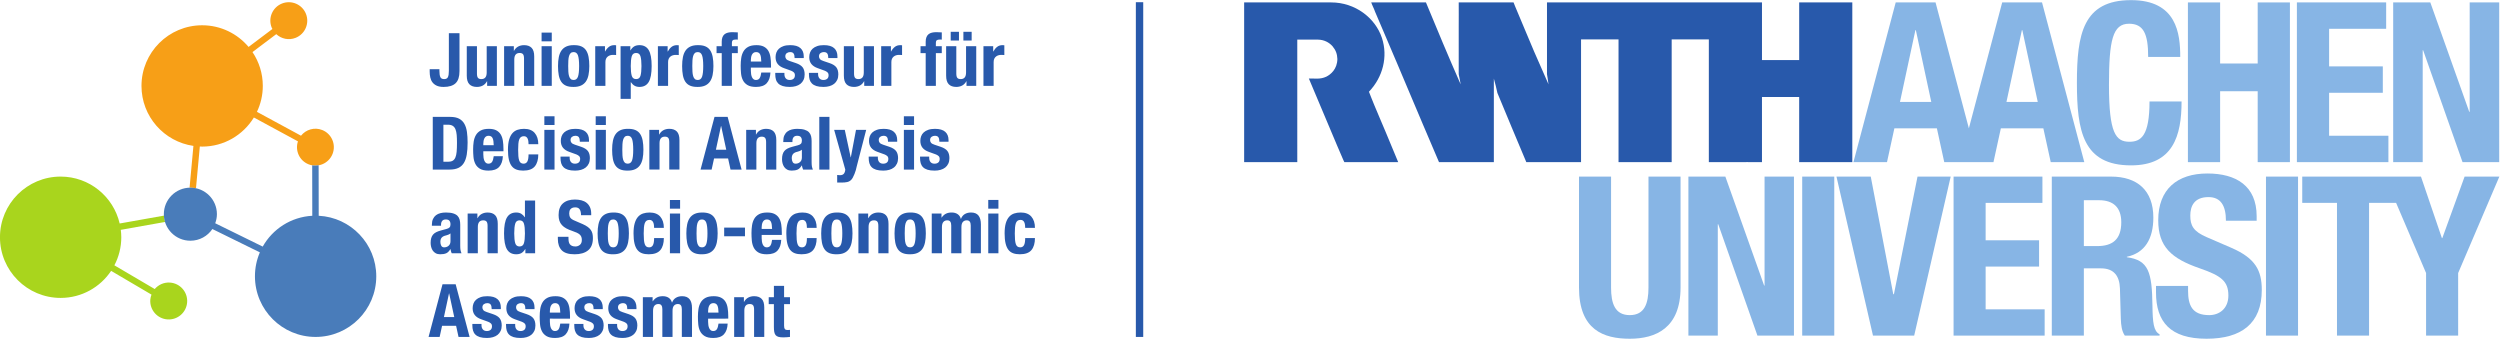<?xml version="1.0" encoding="UTF-8" standalone="no"?>
<!-- Created with Inkscape (http://www.inkscape.org/) -->

<svg
   version="1.1"
   id="svg2"
   xml:space="preserve"
   width="451.549"
   height="61.175"
   viewBox="0 0 451.549 61.175"
   sodipodi:docname="2af80724692bbcbc2b4415b51ecdf4fc.eps"
   xmlns:inkscape="http://www.inkscape.org/namespaces/inkscape"
   xmlns:sodipodi="http://sodipodi.sourceforge.net/DTD/sodipodi-0.dtd"
   xmlns="http://www.w3.org/2000/svg"
   xmlns:svg="http://www.w3.org/2000/svg"><defs
     id="defs6" /><sodipodi:namedview
     id="namedview4"
     pagecolor="#ffffff"
     bordercolor="#666666"
     borderopacity="1.0"
     inkscape:pageshadow="2"
     inkscape:pageopacity="0.0"
     inkscape:pagecheckerboard="0" /><g
     id="g8"
     inkscape:groupmode="layer"
     inkscape:label="ink_ext_XXXXXX"
     transform="matrix(1.333,0,0,-1.333,-18.896,91.086)"><g
       id="g10"
       transform="scale(0.1)"><path
         d="m 2965.35,412.031 h 20.52 c 19.61,0 30.18,-9.961 30.18,-29.875 0,-23.23 -11.78,-32.285 -32.6,-32.285 h -18.1 z M 2921.9,228.563 h 43.45 v 91.132 h 23.23 c 17.5,0 25.05,-10.261 25.66,-27.156 l 1.2,-41.348 c 0.3,-8.437 1.21,-16.582 5.43,-22.628 h 47.07 v 1.808 c -8.14,4.238 -9.35,15.996 -9.65,38.621 -0.59,45.571 -5.13,61.875 -34.7,65.793 v 0.598 c 24.44,5.137 35.91,24.441 35.91,53.113 0,36.817 -21.73,55.527 -57.34,55.527 h -80.26 v -215.46"
         style="fill:#87b5e5;fill-opacity:1;fill-rule:nonzero;stroke:none"
         id="path12" /><path
         d="M 2281.27,444.02 V 293.75 c 0,-57.637 33.49,-69.414 68.8,-69.414 35.3,0 68.8,14.48 68.8,69.414 v 150.27 h -43.45 V 293.75 c 0,-21.426 -5.14,-37.422 -25.35,-37.422 -20.23,0 -25.35,15.996 -25.35,37.422 v 150.27 h -43.45"
         style="fill:#87b5e5;fill-opacity:1;fill-rule:nonzero;stroke:none"
         id="path14" /><path
         d="M 2429.51,444.02 V 228.574 h 39.83 v 150.867 h 0.6 l 53.11,-150.867 h 49.49 V 444.02 h -39.83 V 296.465 h -0.6 L 2479.6,444.02 h -50.09"
         style="fill:#87b5e5;fill-opacity:1;fill-rule:nonzero;stroke:none"
         id="path16" /><path
         d="m 2627.16,444.02 h -43.45 V 228.574 h 43.45 V 444.02"
         style="fill:#87b5e5;fill-opacity:1;fill-rule:nonzero;stroke:none"
         id="path18" /><path
         d="m 2630.15,444.02 49.47,-215.446 h 55.83 l 49.48,215.446 h -44.96 l -31.98,-159.332 h -0.9 l -30.48,159.332 h -46.46"
         style="fill:#87b5e5;fill-opacity:1;fill-rule:nonzero;stroke:none"
         id="path20" /><path
         d="M 2788.81,444.02 V 228.574 h 123.42 v 35.598 h -79.97 v 57.937 h 72.43 v 35.618 h -72.43 v 50.679 h 76.95 v 35.614 h -120.4"
         style="fill:#87b5e5;fill-opacity:1;fill-rule:nonzero;stroke:none"
         id="path22" /><path
         d="m 3063.11,295.859 v -8.75 c 0,-39.843 19.3,-62.773 68.49,-62.773 47.07,0 74.84,20.519 74.84,66.094 0,26.25 -8.45,42.84 -41.05,57.031 l -33.49,14.473 c -18.4,7.851 -22.33,15.996 -22.33,29.277 0,12.668 5.14,25.051 24.75,25.051 16.59,0 23.53,-11.77 23.53,-31.992 h 41.64 v 6.043 c 0,41.335 -28.06,57.925 -66.69,57.925 -41.03,0 -66.68,-21.422 -66.68,-63.355 0,-35.918 17.81,-51.914 56.43,-65.188 28.66,-9.961 38.62,-17.195 38.62,-36.812 0,-18.11 -12.67,-26.555 -25.95,-26.555 -22.93,0 -28.67,12.969 -28.67,33.192 v 6.339 h -43.44"
         style="fill:#87b5e5;fill-opacity:1;fill-rule:nonzero;stroke:none"
         id="path24" /><path
         d="m 3255.57,444.02 h -43.45 V 228.574 h 43.45 V 444.02"
         style="fill:#87b5e5;fill-opacity:1;fill-rule:nonzero;stroke:none"
         id="path26" /><path
         d="m 3481.26,444.02 -30.18,-83.278 h -0.6 l -28.36,83.278 h -160.86 v -35.614 h 47.07 V 228.574 h 43.47 v 179.832 h 36.65 l 40.6,-95.047 v -84.785 h 43.46 v 84.785 l 55.83,130.661 h -47.08"
         style="fill:#87b5e5;fill-opacity:1;fill-rule:nonzero;stroke:none"
         id="path28" /><path
         d="m 1899.55,463.617 h -72 v 216.406 h 118.08 c 32.02,0.012 59.62,-20.714 68.64,-48.199 8.34,-25.457 1.21,-53.117 -17.62,-72.808 2.5,-6.782 4.94,-12.09 7.27,-18.18 5.22,-12.051 10.01,-24.098 15.23,-36.004 l 17.14,-41.215 h -0.44 -72.58 c 0,-0.043 -0.57,1.738 -1.15,2.465 -2.9,6.383 -5.53,13.215 -8.43,19.594 l -17.56,41.66 c -6.97,16.84 -13.93,32.754 -20.9,49.578 8.7,0.242 15.2,-1.387 23.59,2.473 5.9,2.898 14.83,10.109 15.07,23.937 -0.24,6.852 -2.13,12.043 -6.66,17.442 -4.55,5.019 -11.14,8.742 -19.7,8.859 0,0 -27.99,0.008 -27.98,0 V 463.617"
         style="fill:#2859ab;fill-opacity:1;fill-rule:nonzero;stroke:none"
         id="path30" /><path
         d="m 2651.61,680.027 v -216.41 h -72 v 88.242 h -6.72 -43.1 -0.59 v -88.242 c -13.06,0 -27.14,0.145 -40.2,0 h -31.8 v 166.332 h -50.35 v -5.222 -15.668 -71.27 -74.172 h -0.59 -71.42 v 89.703 3.477 73.152 h -50.79 V 551.43 463.617 h -74.17 c -12.92,31.203 -26.56,62.699 -39.19,93.762 -1.45,6.531 -2.9,13.07 -4.79,19.453 V 463.617 h -74.32 c -14.72,34.254 -28.87,67.824 -43.57,102.582 -5.09,12.039 -9.26,21.836 -14.51,34.36 l -0.73,1.636 -11.44,26.852 -16.38,38.351 c -1.43,4.348 -3.76,8.282 -5.21,12.629 h 74.15 c 15.23,-37.007 30.61,-73.586 46.58,-110.015 l 0.44,-0.871 c -0.58,4.211 -1.9,9.582 -2.62,13.636 v 64.59 c 0.14,10.313 0,22.071 0,32.66 h 74.31 c 0.94,-2.355 1.46,-3.632 2.19,-5.519 8.71,-20.461 16.98,-40.778 25.69,-61.102 l 19.45,-44.265 c -0.44,4.648 -1.45,9.14 -2.04,13.636 v 97.25 h 5.95 50.53 182.88 51.95 v -13.5 -64.589 h 3.5 46.91 v 78.089 h 37.55 34.45"
         style="fill:#2859ab;fill-opacity:1;fill-rule:nonzero;stroke:none"
         id="path32" /><path
         d="m 2908.66,680.051 h -53.96 l -45.16,-170.594 -45.16,170.594 h -53.96 l -57.29,-216.434 h 45.47 l 10,45.774 h 57.61 l 9.99,-45.774 h 66.68 l 10,45.774 h 57.6 l 10,-45.774 h 45.47 z m -192.47,-134.891 20.91,97.301 h 0.6 l 20.92,-97.301 z m 144.27,0 20.92,97.301 h 0.6 l 20.92,-97.301 h -42.44"
         style="fill:#87b5e5;fill-opacity:1;fill-rule:nonzero;stroke:none"
         id="path34" /><path
         d="m 3095.95,606.199 c 0,31.379 -4.52,76.949 -66.69,76.949 -65.18,0 -73.33,-46.468 -73.33,-111.949 0,-65.48 8.15,-111.953 73.33,-111.953 57.02,0 68.49,40.133 68.49,86.606 h -43.44 c 0,-46.473 -11.48,-54.622 -27.16,-54.622 -18.71,0 -27.77,11.766 -27.77,76.95 0,60.953 5.13,82.98 27.16,82.98 19.61,0 25.95,-13.582 25.95,-44.961 h 43.46"
         style="fill:#87b5e5;fill-opacity:1;fill-rule:nonzero;stroke:none"
         id="path36" /><path
         d="m 3106.34,463.617 h 43.64 v 96.078 h 50.92 v -96.078 h 43.65 v 216.406 h -43.65 v -82.75 h -50.92 v 82.75 h -43.64 V 463.617"
         style="fill:#87b5e5;fill-opacity:1;fill-rule:nonzero;stroke:none"
         id="path38" /><path
         d="M 3254.01,680.066 V 463.617 h 124 v 35.77 h -80.34 v 58.211 h 72.76 v 35.769 h -72.76 v 50.93 h 77.3 v 35.769 h -120.96"
         style="fill:#87b5e5;fill-opacity:1;fill-rule:nonzero;stroke:none"
         id="path40" /><path
         d="M 3384.48,680.023 V 463.617 h 40.01 v 151.547 h 0.61 l 53.35,-151.547 h 49.7 v 216.406 h -40.01 V 531.816 h -0.6 l -52.75,148.207 h -50.31"
         style="fill:#87b5e5;fill-opacity:1;fill-rule:nonzero;stroke:none"
         id="path42" /><path
         d="m 1680.82,226.77 h 10 v 453.55 h -10 V 226.77"
         style="fill:#2859ab;fill-opacity:1;fill-rule:nonzero;stroke:none"
         id="path44" /><path
         d="m 750.156,285.77 h 0.199 l 6.903,-32.098 h -14 z m -27.699,-59 h 15 l 3.301,15.105 h 19 l 3.301,-15.105 h 15 l -18.903,71.406 h -17.801 z m 59.328,17.605 v -1.902 c 0,-2.602 0.301,-4.953 0.903,-7.051 0.597,-2.102 1.648,-3.899 3.148,-5.402 1.5,-1.497 3.519,-2.649 6.051,-3.45 2.527,-0.8 5.769,-1.199 9.699,-1.199 2.871,0 5.527,0.352 8,1.055 2.469,0.691 4.578,1.75 6.352,3.144 1.765,1.407 3.148,3.172 4.152,5.301 0.996,2.133 1.496,4.602 1.496,7.402 0,4.067 -0.902,7.278 -2.699,9.653 -1.801,2.371 -4.871,4.273 -9.199,5.75 l -8.301,2.793 c -2.328,0.73 -3.922,1.633 -4.75,2.707 -0.832,1.062 -1.25,2.262 -1.25,3.594 0,1.929 0.648,3.386 1.949,4.351 1.301,0.969 2.82,1.445 4.551,1.445 2.269,0 3.851,-0.64 4.75,-1.941 0.898,-1.301 1.351,-3.352 1.351,-6.152 h 12.399 v 2.199 c 0,4.871 -1.5,8.633 -4.504,11.297 -2.996,2.676 -7.625,4.004 -13.895,4.004 -3.531,0 -6.554,-0.43 -9.054,-1.297 -2.5,-0.871 -4.551,-2.031 -6.149,-3.508 -1.597,-1.465 -2.769,-3.176 -3.5,-5.148 -0.73,-1.969 -1.097,-4.051 -1.097,-6.25 0,-3.797 0.964,-6.922 2.902,-9.344 1.926,-2.434 4.797,-4.324 8.598,-5.656 l 9.695,-3.497 c 1.336,-0.535 2.5,-1.25 3.504,-2.156 1,-0.898 1.496,-2.219 1.496,-3.945 0,-2.129 -0.629,-3.731 -1.899,-4.805 -1.269,-1.062 -2.968,-1.594 -5.097,-1.594 -2.328,0 -4.121,0.715 -5.352,2.153 -1.23,1.426 -1.851,3.316 -1.851,5.64 v 1.809 z m 45.641,0 v -1.902 c 0,-2.602 0.301,-4.953 0.898,-7.051 0.602,-2.102 1.653,-3.899 3.153,-5.402 1.496,-1.497 3.507,-2.649 6.046,-3.45 2.532,-0.8 5.762,-1.199 9.704,-1.199 2.863,0 5.527,0.352 8,1.055 2.461,0.691 4.578,1.75 6.351,3.144 1.758,1.407 3.149,3.172 4.149,5.301 0.996,2.133 1.5,4.602 1.5,7.402 0,4.067 -0.899,7.278 -2.7,9.653 -1.8,2.371 -4.871,4.273 -9.199,5.75 l -8.301,2.793 c -2.339,0.73 -3.922,1.633 -4.754,2.707 -0.835,1.062 -1.25,2.262 -1.25,3.594 0,1.929 0.653,3.386 1.95,4.351 1.304,0.969 2.812,1.445 4.55,1.445 2.262,0 3.856,-0.64 4.75,-1.941 0.903,-1.301 1.356,-3.352 1.356,-6.152 h 12.394 v 2.199 c 0,4.871 -1.496,8.633 -4.496,11.297 -3.004,2.676 -7.64,4.004 -13.898,4.004 -3.543,0 -6.555,-0.43 -9.055,-1.297 -2.5,-0.871 -4.547,-2.031 -6.148,-3.508 -1.602,-1.465 -2.77,-3.176 -3.5,-5.148 -0.742,-1.969 -1.098,-4.051 -1.098,-6.25 0,-3.797 0.957,-6.922 2.899,-9.344 1.929,-2.434 4.8,-4.324 8.597,-5.656 l 9.703,-3.497 c 1.328,-0.535 2.5,-1.25 3.496,-2.156 1,-0.898 1.504,-2.219 1.504,-3.945 0,-2.129 -0.644,-3.731 -1.902,-4.805 -1.27,-1.062 -2.969,-1.594 -5.098,-1.594 -2.339,0 -4.121,0.715 -5.351,2.153 -1.242,1.426 -1.852,3.316 -1.852,5.64 v 1.809 z m 86.699,7.195 v 3.098 c 0,4.133 -0.27,7.883 -0.801,11.25 -0.535,3.379 -1.539,6.23 -2.996,8.602 -1.473,2.375 -3.492,4.203 -6.051,5.5 -2.574,1.296 -5.847,1.953 -9.851,1.953 -4.668,0 -8.403,-0.774 -11.199,-2.305 -2.801,-1.523 -4.95,-3.594 -6.45,-6.191 -1.5,-2.61 -2.5,-5.579 -3.004,-8.907 -0.496,-3.332 -0.746,-6.797 -0.746,-10.398 0,-3.332 0.149,-6.723 0.45,-10.149 0.296,-3.425 1.109,-6.535 2.453,-9.296 1.328,-2.774 3.394,-5.032 6.195,-6.758 2.801,-1.731 6.703,-2.598 11.703,-2.598 6.598,0 11.426,1.68 14.496,5.051 3.063,3.367 4.735,8.183 5,14.449 H 900.93 c -0.403,-3.394 -1.145,-5.926 -2.203,-7.598 -1.071,-1.668 -2.77,-2.5 -5.098,-2.5 -1.274,0 -2.344,0.344 -3.203,1.047 -0.871,0.703 -1.571,1.629 -2.102,2.801 -0.535,1.176 -0.918,2.5 -1.144,3.996 -0.246,1.504 -0.356,3.059 -0.356,4.656 v 4.297 z m -27.301,8.203 v 2.102 c 0,1.27 0.11,2.527 0.356,3.801 0.226,1.265 0.609,2.422 1.144,3.445 0.531,1.035 1.25,1.875 2.149,2.5 0.906,0.637 2.05,0.945 3.453,0.945 1.402,0 2.551,-0.269 3.453,-0.847 0.898,-0.567 1.598,-1.399 2.098,-2.5 0.5,-1.094 0.851,-2.422 1.05,-3.992 0.2,-1.575 0.328,-3.379 0.403,-5.454 z m 33.063,-15.398 v -1.902 c 0,-2.602 0.301,-4.953 0.898,-7.051 0.602,-2.102 1.653,-3.899 3.153,-5.402 1.496,-1.497 3.507,-2.649 6.046,-3.45 2.532,-0.8 5.762,-1.199 9.704,-1.199 2.855,0 5.527,0.352 8,1.055 2.457,0.691 4.578,1.75 6.351,3.144 1.758,1.407 3.149,3.172 4.145,5.301 1,2.133 1.504,4.602 1.504,7.402 0,4.067 -0.903,7.278 -2.7,9.653 -1.8,2.371 -4.875,4.273 -9.199,5.75 l -8.301,2.793 c -2.34,0.73 -3.922,1.633 -4.754,2.707 -0.839,1.062 -1.25,2.262 -1.25,3.594 0,1.929 0.653,3.386 1.95,4.351 1.304,0.969 2.812,1.445 4.55,1.445 2.262,0 3.856,-0.64 4.75,-1.941 0.903,-1.301 1.352,-3.352 1.352,-6.152 h 12.398 v 2.199 c 0,4.871 -1.496,8.633 -4.5,11.297 -3,2.676 -7.636,4.004 -13.894,4.004 -3.543,0 -6.555,-0.43 -9.055,-1.297 -2.5,-0.871 -4.551,-2.031 -6.148,-3.508 -1.602,-1.465 -2.774,-3.176 -3.5,-5.148 -0.742,-1.969 -1.098,-4.051 -1.098,-6.25 0,-3.797 0.957,-6.922 2.895,-9.344 1.933,-2.434 4.804,-4.324 8.601,-5.656 l 9.699,-3.497 c 1.332,-0.535 2.5,-1.25 3.5,-2.156 1,-0.898 1.5,-2.219 1.5,-3.945 0,-2.129 -0.64,-3.731 -1.898,-4.805 -1.27,-1.062 -2.969,-1.594 -5.098,-1.594 -2.34,0 -4.121,0.715 -5.351,2.153 -1.242,1.426 -1.852,3.316 -1.852,5.64 v 1.809 z m 45.64,0 v -1.902 c 0,-2.602 0.297,-4.953 0.899,-7.051 0.601,-2.102 1.648,-3.899 3.148,-5.402 1.5,-1.497 3.512,-2.649 6.051,-3.45 2.527,-0.8 5.762,-1.199 9.703,-1.199 2.856,0 5.527,0.352 7.996,1.055 2.461,0.691 4.582,1.75 6.356,3.144 1.76,1.407 3.15,3.172 4.15,5.301 0.99,2.133 1.5,4.602 1.5,7.402 0,4.067 -0.91,7.278 -2.7,9.653 -1.8,2.371 -4.876,4.273 -9.2,5.75 l -8.301,2.793 c -2.34,0.73 -3.922,1.633 -4.754,2.707 -0.84,1.062 -1.25,2.262 -1.25,3.594 0,1.929 0.648,3.386 1.949,4.351 1.305,0.969 2.813,1.445 4.551,1.445 2.262,0 3.852,-0.64 4.75,-1.941 0.898,-1.301 1.348,-3.352 1.348,-6.152 h 12.407 v 2.199 c 0,4.871 -1.5,8.633 -4.505,11.297 -3,2.676 -7.637,4.004 -13.898,4.004 -3.539,0 -6.551,-0.43 -9.051,-1.297 -2.5,-0.871 -4.551,-2.031 -6.149,-3.508 -1.601,-1.465 -2.773,-3.176 -3.5,-5.148 -0.742,-1.969 -1.097,-4.051 -1.097,-6.25 0,-3.797 0.957,-6.922 2.898,-9.344 1.93,-2.434 4.801,-4.324 8.598,-5.656 l 9.699,-3.497 c 1.332,-0.535 2.5,-1.25 3.5,-2.156 1,-0.898 1.5,-2.219 1.5,-3.945 0,-2.129 -0.641,-3.731 -1.898,-4.805 -1.274,-1.062 -2.969,-1.594 -5.098,-1.594 -2.34,0 -4.121,0.715 -5.356,2.153 -1.238,1.426 -1.847,3.316 -1.847,5.64 v 1.809 z m 47.303,-17.605 h 13.8 v 35.398 c 0,3.203 0.65,5.535 1.94,7.004 1.31,1.473 3.06,2.195 5.26,2.195 1.94,0 3.32,-0.597 4.14,-1.797 0.85,-1.203 1.25,-2.929 1.25,-5.195 V 226.77 h 13.81 v 35.398 c 0,3.203 0.65,5.535 1.95,7.004 1.29,1.473 3.05,2.195 5.24,2.195 1.95,0 3.32,-0.597 4.16,-1.797 0.83,-1.203 1.25,-2.929 1.25,-5.195 V 226.77 h 13.79 v 39.097 c 0,5.207 -1.08,9.184 -3.24,11.953 -2.17,2.778 -5.55,4.153 -10.15,4.153 -3.27,0 -6.08,-0.723 -8.45,-2.149 -2.37,-1.433 -4.08,-3.586 -5.15,-6.457 h -0.2 c -0.74,2.805 -2.19,4.934 -4.35,6.406 -2.16,1.465 -4.85,2.2 -8.06,2.2 -2.99,0 -5.57,-0.528 -7.74,-1.602 -2.16,-1.062 -4.12,-2.832 -5.85,-5.305 h -0.2 v 5.508 h -13.2 z m 115.7,24.8 v 3.098 c 0,4.133 -0.26,7.883 -0.81,11.25 -0.52,3.379 -1.52,6.23 -2.99,8.602 -1.46,2.375 -3.48,4.203 -6.05,5.5 -2.56,1.296 -5.85,1.953 -9.85,1.953 -4.66,0 -8.41,-0.774 -11.2,-2.305 -2.81,-1.523 -4.95,-3.594 -6.45,-6.191 -1.5,-2.61 -2.5,-5.579 -3.01,-8.907 -0.49,-3.332 -0.74,-6.797 -0.74,-10.398 0,-3.332 0.15,-6.723 0.45,-10.149 0.29,-3.425 1.11,-6.535 2.45,-9.296 1.34,-2.774 3.4,-5.032 6.2,-6.758 2.8,-1.731 6.7,-2.598 11.7,-2.598 6.59,0 11.44,1.68 14.49,5.051 3.08,3.367 4.75,8.183 5,14.449 h -12.39 c -0.4,-3.394 -1.14,-5.926 -2.2,-7.598 -1.06,-1.668 -2.76,-2.5 -5.1,-2.5 -1.26,0 -2.33,0.344 -3.21,1.047 -0.86,0.703 -1.55,1.629 -2.1,2.801 -0.52,1.176 -0.9,2.5 -1.14,3.996 -0.23,1.504 -0.35,3.059 -0.35,4.656 v 4.297 z m -27.3,8.203 v 2.102 c 0,1.27 0.12,2.527 0.35,3.801 0.24,1.265 0.62,2.422 1.14,3.445 0.55,1.035 1.25,1.875 2.16,2.5 0.9,0.637 2.04,0.945 3.45,0.945 1.4,0 2.54,-0.269 3.45,-0.847 0.9,-0.567 1.59,-1.399 2.1,-2.5 0.5,-1.094 0.85,-2.422 1.05,-3.992 0.2,-1.575 0.33,-3.379 0.4,-5.454 z m 35.3,-33.003 h 13.8 v 35.703 c 0,5.925 2.43,8.894 7.3,8.894 2.07,0 3.57,-0.547 4.49,-1.64 0.95,-1.106 1.41,-3.055 1.41,-5.86 V 226.77 h 13.79 v 39.902 c 0,5.398 -1.17,9.305 -3.55,11.695 -2.35,2.403 -5.74,3.606 -10.14,3.606 -3,0 -5.67,-0.625 -8,-1.856 -2.33,-1.222 -4.23,-3.176 -5.7,-5.847 h -0.2 v 6.304 h -13.2 z m 53.84,53.804 h -7.01 v -9.402 h 7.01 v -30.801 c 0,-2.726 0.17,-5 0.49,-6.797 0.35,-1.804 0.96,-3.254 1.85,-4.355 0.91,-1.094 2.2,-1.875 3.86,-2.344 1.67,-0.469 3.86,-0.703 6.59,-0.703 1.61,0 3.12,0.066 4.55,0.195 1.45,0.137 2.92,0.274 4.46,0.403 v 9.597 c -0.47,-0.066 -0.96,-0.117 -1.51,-0.144 -0.52,-0.032 -1.06,-0.051 -1.59,-0.051 -2,0 -3.31,0.449 -3.95,1.348 -0.63,0.898 -0.95,2.421 -0.95,4.55 v 29.102 h 8 v 9.402 h -8 v 15.403 h -13.8 v -15.403"
         style="fill:#2859ab;fill-opacity:1;fill-rule:nonzero;stroke:none"
         id="path46" /><path
         d="m 739.355,377.461 v 1.492 c 0,2.133 0.532,3.828 1.602,5.102 1.07,1.265 2.672,1.902 4.801,1.902 2.328,0 3.976,-0.574 4.949,-1.746 0.969,-1.176 1.449,-2.785 1.449,-4.856 0,-1.796 -0.398,-3.164 -1.199,-4.101 -0.801,-0.93 -2.23,-1.668 -4.301,-2.195 l -7.801,-2.102 c -2.402,-0.676 -4.453,-1.426 -6.152,-2.305 -1.695,-0.871 -3.098,-1.941 -4.195,-3.242 -1.102,-1.301 -1.922,-2.871 -2.453,-4.707 -0.528,-1.824 -0.801,-4.015 -0.801,-6.543 0,-1.805 0.234,-3.625 0.703,-5.449 0.469,-1.836 1.199,-3.484 2.195,-4.949 1.004,-1.477 2.336,-2.676 4.004,-3.606 1.672,-0.926 3.699,-1.394 6.102,-1.394 3.328,0 6.051,0.468 8.148,1.394 2.102,0.93 3.949,2.805 5.551,5.606 h 0.199 c 0.199,-0.938 0.422,-1.883 0.653,-2.852 0.226,-0.976 0.574,-1.887 1.046,-2.754 h 13.2 c -0.668,1.602 -1.117,3.106 -1.348,4.5 -0.234,1.399 -0.352,3.371 -0.352,5.903 v 28.296 c 0,2.407 -0.25,4.622 -0.75,6.653 -0.5,2.031 -1.453,3.777 -2.847,5.254 -1.403,1.465 -3.383,2.597 -5.953,3.398 -2.567,0.801 -5.879,1.199 -9.95,1.199 -2.597,0 -5.05,-0.281 -7.347,-0.847 -2.301,-0.574 -4.305,-1.504 -6.004,-2.801 -1.699,-1.301 -3.047,-3.02 -4.047,-5.156 -1,-2.129 -1.5,-4.731 -1.5,-7.793 v -1.301 z m 12.801,-21.008 c 0,-1.519 -0.269,-2.82 -0.801,-3.848 -0.531,-1.035 -1.218,-1.882 -2.046,-2.546 -0.832,-0.672 -1.754,-1.153 -2.75,-1.454 -1,-0.292 -1.973,-0.453 -2.903,-0.453 -1.871,0 -3.203,0.735 -4,2.207 -0.801,1.465 -1.199,3.227 -1.199,5.293 0,2.407 0.602,4.309 1.797,5.703 1.199,1.399 3.203,2.407 6,3 0.871,0.208 1.832,0.516 2.902,0.95 1.071,0.425 2.071,1.023 3,1.758 z m 23.25,-16.297 h 13.797 v 35.703 c 0,5.926 2.434,8.899 7.301,8.899 2.059,0 3.562,-0.547 4.504,-1.653 0.926,-1.093 1.398,-3.046 1.398,-5.847 v -37.102 h 13.801 v 39.903 c 0,5.402 -1.191,9.296 -3.551,11.699 -2.367,2.402 -5.754,3.601 -10.152,3.601 -2.996,0 -5.668,-0.625 -7.996,-1.851 -2.34,-1.235 -4.242,-3.188 -5.703,-5.852 h -0.2 v 6.297 h -13.199 z m 78.223,0 h 13.195 v 71.399 h -13.797 v -22.602 h -0.199 c -1.473,2.133 -3.121,3.735 -4.953,4.809 -1.84,1.062 -4.047,1.597 -6.648,1.597 -5.668,0 -9.84,-2.222 -12.5,-6.648 -2.672,-4.434 -4,-11.648 -4,-21.648 0,-10 1.328,-17.227 4,-21.653 2.66,-4.433 6.832,-6.648 12.5,-6.648 2.8,0 5.152,0.547 7.05,1.648 1.899,1.094 3.61,2.918 5.153,5.449 h 0.199 z m -13.75,40.149 c 0.898,2.976 2.848,4.453 5.848,4.453 3.058,0 5.05,-1.477 5.949,-4.453 0.902,-2.969 1.351,-7.375 1.351,-13.242 0,-5.872 -0.449,-10.286 -1.351,-13.254 -0.899,-2.969 -2.891,-4.454 -5.949,-4.454 -3,0 -4.95,1.485 -5.848,4.454 -0.902,2.968 -1.356,7.382 -1.356,13.254 0,5.867 0.454,10.273 1.356,13.242 m 57.75,-17.844 v -2.898 c 0,-6.602 1.746,-11.719 5.246,-15.352 3.504,-3.637 9.313,-5.449 17.453,-5.449 7.797,0 13.875,1.765 18.246,5.293 4.36,3.535 6.555,9.07 6.555,16.597 0,2.207 -0.203,4.203 -0.602,6.008 -0.402,1.797 -1.121,3.445 -2.148,4.949 -1.039,1.496 -2.441,2.903 -4.203,4.204 -1.77,1.296 -3.992,2.546 -6.649,3.75 l -11.101,4.792 c -3.071,1.27 -5.071,2.657 -6,4.153 -0.942,1.504 -1.399,3.347 -1.399,5.547 0,1.074 0.11,2.097 0.348,3.101 0.23,0.996 0.664,1.875 1.305,2.649 0.629,0.769 1.476,1.386 2.547,1.855 1.058,0.469 2.398,0.695 4,0.695 2.8,0 4.796,-0.917 6,-2.746 1.203,-1.836 1.8,-4.453 1.8,-7.851 h 13.801 v 2.004 c 0,3.394 -0.555,6.316 -1.652,8.75 -1.098,2.429 -2.641,4.422 -4.598,5.996 -1.973,1.57 -4.305,2.703 -7.004,3.394 -2.699,0.703 -5.648,1.055 -8.847,1.055 -6.872,0 -12.27,-1.727 -16.2,-5.203 -3.941,-3.469 -5.898,-8.731 -5.898,-15.801 0,-2.93 0.355,-5.515 1.098,-7.742 0.726,-2.238 1.878,-4.199 3.449,-5.898 1.558,-1.704 3.508,-3.184 5.851,-4.458 2.328,-1.265 5.098,-2.429 8.297,-3.496 2.403,-0.796 4.414,-1.582 6.051,-2.351 1.629,-0.774 2.953,-1.621 3.949,-2.547 1,-0.93 1.715,-1.984 2.153,-3.156 0.429,-1.172 0.652,-2.547 0.652,-4.153 0,-2.996 -0.891,-5.214 -2.652,-6.648 -1.77,-1.426 -3.75,-2.149 -5.95,-2.149 -1.941,0 -3.5,0.274 -4.703,0.801 -1.199,0.528 -2.168,1.27 -2.898,2.199 -0.742,0.934 -1.238,2.079 -1.5,3.458 -0.27,1.367 -0.399,2.878 -0.399,4.546 v 2.102 z m 54.887,-7.805 c 0.66,-3.535 1.8,-6.504 3.402,-8.894 1.598,-2.403 3.762,-4.192 6.5,-5.352 2.727,-1.172 6.156,-1.719 10.297,-1.648 3.93,0 7.25,0.613 9.953,1.843 2.699,1.231 4.875,3.028 6.547,5.403 1.66,2.371 2.859,5.32 3.601,8.847 0.731,3.536 1.102,7.606 1.102,12.208 0,4.667 -0.344,8.777 -1.004,12.339 -0.668,3.578 -1.797,6.555 -3.398,8.957 -1.602,2.403 -3.77,4.18 -6.496,5.352 -2.743,1.16 -6.172,1.719 -10.305,1.648 -3.942,0 -7.25,-0.625 -9.949,-1.851 -2.7,-1.235 -4.891,-3.028 -6.551,-5.403 -1.668,-2.375 -2.871,-5.324 -3.598,-8.847 -0.742,-3.535 -1.101,-7.598 -1.101,-12.195 0,-4.739 0.332,-8.879 1,-12.407 m 13.004,20 c 0.125,2.324 0.449,4.328 0.945,5.996 0.504,1.672 1.23,2.969 2.203,3.911 0.957,0.925 2.309,1.394 4.047,1.394 2.805,0 4.73,-1.477 5.801,-4.402 1.058,-2.934 1.601,-7.766 1.601,-14.492 0,-6.743 -0.543,-11.575 -1.601,-14.504 -1.071,-2.93 -2.996,-4.407 -5.801,-4.407 -1.738,0 -3.09,0.469 -4.047,1.411 -0.973,0.925 -1.699,2.222 -2.203,3.894 -0.496,1.672 -0.82,3.672 -0.945,5.996 -0.145,2.332 -0.204,4.871 -0.204,7.61 0,2.722 0.059,5.261 0.204,7.593 m 75.74,-0.093 c 0,6.394 -1.61,11.46 -4.84,15.195 -3.25,3.726 -8.06,5.601 -14.45,5.601 -3.21,0 -6.14,-0.425 -8.81,-1.304 -2.66,-0.871 -4.96,-2.375 -6.9,-4.543 -1.93,-2.176 -3.43,-5.078 -4.49,-8.699 -1.07,-3.633 -1.6,-8.223 -1.6,-13.75 0,-5.403 0.43,-9.922 1.29,-13.555 0.86,-3.637 2.16,-6.535 3.86,-8.703 1.7,-2.168 3.83,-3.719 6.39,-4.649 2.57,-0.926 5.58,-1.394 9.06,-1.394 7.33,0 12.57,1.89 15.74,5.691 3.17,3.809 4.75,9.238 4.75,16.309 h -13.19 c 0,-4.407 -0.55,-7.61 -1.61,-9.61 -1.06,-1.992 -2.76,-3 -5.09,-3 -1.55,0 -2.8,0.356 -3.75,1.059 -0.97,0.691 -1.72,1.812 -2.25,3.348 -0.55,1.535 -0.9,3.476 -1.1,5.847 -0.2,2.375 -0.31,5.215 -0.31,8.547 0,3.074 0.11,5.774 0.31,8.106 0.2,2.324 0.55,4.25 1.1,5.754 0.53,1.492 1.3,2.625 2.34,3.398 1.04,0.769 2.42,1.148 4.16,1.148 1.26,0 2.3,-0.32 3.14,-0.957 0.83,-0.625 1.46,-1.464 1.9,-2.5 0.43,-1.023 0.74,-2.195 0.91,-3.496 0.15,-1.297 0.25,-2.578 0.25,-3.843 z m 8.22,25.996 h 13.8 v 11.796 h -13.8 z m 0,-60.403 h 13.8 v 53.797 h -13.8 z m 23.26,14.5 c 0.67,-3.535 1.81,-6.504 3.41,-8.894 1.59,-2.403 3.76,-4.192 6.5,-5.352 2.73,-1.172 6.15,-1.719 10.29,-1.648 3.94,0 7.26,0.613 9.96,1.843 2.7,1.231 4.88,3.028 6.55,5.403 1.65,2.371 2.85,5.32 3.6,8.847 0.72,3.536 1.1,7.606 1.1,12.208 0,4.667 -0.35,8.777 -1.01,12.339 -0.66,3.578 -1.79,6.555 -3.39,8.957 -1.61,2.403 -3.77,4.18 -6.5,5.352 -2.74,1.16 -6.17,1.719 -10.31,1.648 -3.94,0 -7.24,-0.625 -9.94,-1.851 -2.7,-1.235 -4.89,-3.028 -6.55,-5.403 -1.67,-2.375 -2.88,-5.324 -3.6,-8.847 -0.75,-3.535 -1.1,-7.598 -1.1,-12.195 0,-4.739 0.33,-8.879 0.99,-12.407 m 13.01,20 c 0.12,2.324 0.45,4.328 0.94,5.996 0.51,1.672 1.23,2.969 2.21,3.911 0.95,0.925 2.31,1.394 4.04,1.394 2.81,0 4.74,-1.477 5.81,-4.402 1.05,-2.934 1.6,-7.766 1.6,-14.492 0,-6.743 -0.55,-11.575 -1.6,-14.504 -1.07,-2.93 -3,-4.407 -5.81,-4.407 -1.73,0 -3.09,0.469 -4.04,1.411 -0.98,0.925 -1.7,2.222 -2.21,3.894 -0.49,1.672 -0.82,3.672 -0.94,5.996 -0.14,2.332 -0.2,4.871 -0.2,7.61 0,2.722 0.06,5.261 0.2,7.593 M 1123,363.152 h 28.2 v 11.809 H 1123 Z m 78.1,1.809 v 3.098 c 0,4.129 -0.26,7.879 -0.79,11.25 -0.53,3.367 -1.54,6.226 -3.01,8.601 -1.46,2.363 -3.47,4.199 -6.05,5.496 -2.55,1.301 -5.84,1.953 -9.84,1.953 -4.66,0 -8.4,-0.769 -11.2,-2.3 -2.8,-1.536 -4.96,-3.606 -6.46,-6.204 -1.49,-2.597 -2.5,-5.566 -2.99,-8.894 -0.51,-3.332 -0.76,-6.809 -0.76,-10.402 0,-3.329 0.16,-6.719 0.45,-10.157 0.31,-3.425 1.13,-6.523 2.46,-9.297 1.34,-2.761 3.39,-5.019 6.2,-6.75 2.79,-1.726 6.7,-2.593 11.7,-2.593 6.6,0 11.44,1.676 14.5,5.047 3.06,3.371 4.73,8.171 5,14.453 h -12.4 c -0.41,-3.407 -1.13,-5.938 -2.2,-7.61 -1.06,-1.668 -2.77,-2.5 -5.1,-2.5 -1.26,0 -2.33,0.356 -3.2,1.059 -0.86,0.691 -1.57,1.629 -2.1,2.801 -0.53,1.164 -0.92,2.5 -1.15,3.996 -0.23,1.504 -0.36,3.047 -0.36,4.644 v 4.309 z m -27.3,8.191 v 2.102 c 0,1.269 0.13,2.527 0.36,3.801 0.23,1.265 0.62,2.422 1.15,3.457 0.53,1.023 1.25,1.863 2.15,2.5 0.89,0.625 2.05,0.945 3.45,0.945 1.39,0 2.55,-0.281 3.45,-0.852 0.89,-0.566 1.6,-1.394 2.1,-2.5 0.5,-1.101 0.84,-2.429 1.04,-4 0.21,-1.566 0.35,-3.378 0.41,-5.453 z m 74.51,1.411 c 0,6.394 -1.62,11.46 -4.85,15.195 -3.24,3.726 -8.05,5.601 -14.46,5.601 -3.19,0 -6.12,-0.425 -8.79,-1.304 -2.67,-0.871 -4.97,-2.375 -6.9,-4.543 -1.93,-2.176 -3.43,-5.078 -4.51,-8.699 -1.06,-3.633 -1.59,-8.223 -1.59,-13.75 0,-5.403 0.44,-9.922 1.3,-13.555 0.87,-3.637 2.14,-6.535 3.84,-8.703 1.71,-2.168 3.85,-3.719 6.4,-4.649 2.58,-0.926 5.6,-1.394 9.06,-1.394 7.34,0 12.59,1.89 15.74,5.691 3.17,3.809 4.76,9.238 4.76,16.309 h -13.2 c 0,-4.407 -0.53,-7.61 -1.6,-9.61 -1.06,-1.992 -2.76,-3 -5.1,-3 -1.53,0 -2.78,0.356 -3.75,1.059 -0.96,0.691 -1.72,1.812 -2.25,3.348 -0.53,1.535 -0.91,3.476 -1.11,5.847 -0.2,2.375 -0.29,5.215 -0.29,8.547 0,3.074 0.09,5.774 0.29,8.106 0.2,2.324 0.58,4.25 1.11,5.754 0.53,1.492 1.32,2.625 2.35,3.398 1.04,0.769 2.42,1.148 4.15,1.148 1.27,0 2.32,-0.32 3.15,-0.957 0.84,-0.625 1.47,-1.464 1.9,-2.5 0.43,-1.023 0.74,-2.195 0.89,-3.496 0.17,-1.297 0.26,-2.578 0.26,-3.843 z m 7.14,-19.907 c 0.68,-3.535 1.81,-6.504 3.41,-8.894 1.59,-2.403 3.77,-4.192 6.5,-5.352 2.74,-1.172 6.17,-1.719 10.29,-1.648 3.94,0 7.26,0.613 9.96,1.843 2.7,1.231 4.89,3.028 6.55,5.403 1.67,2.371 2.86,5.32 3.6,8.847 0.73,3.536 1.1,7.606 1.1,12.208 0,4.667 -0.34,8.777 -1.01,12.339 -0.65,3.578 -1.79,6.555 -3.39,8.957 -1.61,2.403 -3.76,4.18 -6.5,5.352 -2.73,1.16 -6.17,1.719 -10.31,1.648 -3.93,0 -7.24,-0.625 -9.94,-1.851 -2.7,-1.235 -4.88,-3.028 -6.55,-5.403 -1.66,-2.375 -2.87,-5.324 -3.6,-8.847 -0.74,-3.535 -1.1,-7.598 -1.1,-12.195 0,-4.739 0.33,-8.879 0.99,-12.407 m 13.01,20 c 0.13,2.324 0.45,4.328 0.94,5.996 0.51,1.672 1.24,2.969 2.21,3.911 0.97,0.925 2.32,1.394 4.04,1.394 2.81,0 4.75,-1.477 5.81,-4.402 1.06,-2.934 1.6,-7.766 1.6,-14.492 0,-6.743 -0.54,-11.575 -1.6,-14.504 -1.06,-2.93 -3,-4.407 -5.81,-4.407 -1.72,0 -3.07,0.469 -4.04,1.411 -0.97,0.925 -1.7,2.222 -2.21,3.894 -0.49,1.672 -0.81,3.672 -0.94,5.996 -0.13,2.332 -0.2,4.871 -0.2,7.61 0,2.722 0.07,5.261 0.2,7.593 m 36.43,-34.5 h 13.8 v 35.703 c 0,5.926 2.44,8.899 7.3,8.899 2.07,0 3.57,-0.547 4.5,-1.653 0.94,-1.093 1.39,-3.046 1.39,-5.847 v -37.102 h 13.8 v 39.903 c 0,5.402 -1.17,9.296 -3.55,11.699 -2.35,2.402 -5.74,3.601 -10.14,3.601 -3.01,0 -5.66,-0.625 -8.01,-1.851 -2.32,-1.235 -4.22,-3.188 -5.69,-5.852 h -0.2 v 6.297 h -13.2 z m 49.94,14.5 c 0.68,-3.535 1.81,-6.504 3.41,-8.894 1.59,-2.403 3.77,-4.192 6.5,-5.352 2.74,-1.172 6.17,-1.719 10.29,-1.648 3.94,0 7.26,0.613 9.96,1.843 2.7,1.231 4.89,3.028 6.55,5.403 1.67,2.371 2.86,5.32 3.6,8.847 0.73,3.536 1.1,7.606 1.1,12.208 0,4.667 -0.33,8.777 -1.01,12.339 -0.65,3.578 -1.79,6.555 -3.39,8.957 -1.61,2.403 -3.76,4.18 -6.5,5.352 -2.73,1.16 -6.17,1.719 -10.31,1.648 -3.93,0 -7.24,-0.625 -9.94,-1.851 -2.7,-1.235 -4.88,-3.028 -6.55,-5.403 -1.66,-2.375 -2.87,-5.324 -3.6,-8.847 -0.74,-3.535 -1.1,-7.598 -1.1,-12.195 0,-4.739 0.33,-8.879 0.99,-12.407 m 13.01,20 c 0.13,2.324 0.45,4.328 0.94,5.996 0.51,1.672 1.24,2.969 2.21,3.911 0.97,0.925 2.32,1.394 4.04,1.394 2.81,0 4.75,-1.477 5.8,-4.402 1.07,-2.934 1.61,-7.766 1.61,-14.492 0,-6.743 -0.54,-11.575 -1.61,-14.504 -1.05,-2.93 -2.99,-4.407 -5.8,-4.407 -1.72,0 -3.07,0.469 -4.04,1.411 -0.97,0.925 -1.7,2.222 -2.21,3.894 -0.49,1.672 -0.81,3.672 -0.94,5.996 -0.13,2.332 -0.2,4.871 -0.2,7.61 0,2.722 0.07,5.261 0.2,7.593 m 36.43,-34.5 h 13.8 v 35.403 c 0,3.203 0.65,5.527 1.94,7 1.31,1.464 3.06,2.199 5.25,2.199 1.95,0 3.32,-0.598 4.15,-1.797 0.84,-1.203 1.25,-2.934 1.25,-5.207 v -37.598 h 13.81 v 35.403 c 0,3.203 0.65,5.527 1.95,7 1.29,1.464 3.05,2.199 5.25,2.199 1.93,0 3.32,-0.598 4.15,-1.797 0.84,-1.203 1.25,-2.934 1.25,-5.207 v -37.598 h 13.79 v 39.102 c 0,5.195 -1.07,9.18 -3.24,11.953 -2.17,2.766 -5.55,4.148 -10.15,4.148 -3.27,0 -6.08,-0.718 -8.46,-2.156 -2.35,-1.426 -4.07,-3.574 -5.14,-6.445 h -0.2 c -0.74,2.805 -2.19,4.93 -4.35,6.394 -2.16,1.477 -4.85,2.207 -8.06,2.207 -2.99,0 -5.58,-0.535 -7.74,-1.597 -2.16,-1.074 -4.12,-2.832 -5.85,-5.305 h -0.2 v 5.496 h -13.2 z m 76.55,60.403 h 13.79 v 11.796 h -13.79 z m 0,-60.403 h 13.79 v 53.797 h -13.79 z m 63.27,34.407 c 0,6.394 -1.62,11.46 -4.85,15.195 -3.23,3.726 -8.05,5.601 -14.45,5.601 -3.2,0 -6.13,-0.425 -8.8,-1.304 -2.67,-0.871 -4.97,-2.375 -6.9,-4.543 -1.93,-2.176 -3.44,-5.078 -4.51,-8.699 -1.06,-3.633 -1.59,-8.223 -1.59,-13.75 0,-5.403 0.43,-9.922 1.3,-13.555 0.87,-3.637 2.15,-6.535 3.84,-8.703 1.7,-2.168 3.84,-3.719 6.41,-4.649 2.56,-0.926 5.58,-1.394 9.04,-1.394 7.34,0 12.59,1.89 15.76,5.691 3.16,3.809 4.75,9.238 4.75,16.309 h -13.21 c 0,-4.407 -0.52,-7.61 -1.59,-9.61 -1.07,-1.992 -2.78,-3 -5.11,-3 -1.52,0 -2.77,0.356 -3.75,1.059 -0.96,0.691 -1.71,1.812 -2.25,3.348 -0.52,1.535 -0.89,3.476 -1.1,5.847 -0.2,2.375 -0.29,5.215 -0.29,8.547 0,3.074 0.09,5.774 0.29,8.106 0.21,2.324 0.58,4.25 1.1,5.754 0.54,1.492 1.33,2.625 2.36,3.398 1.03,0.769 2.41,1.148 4.15,1.148 1.27,0 2.32,-0.32 3.15,-0.957 0.83,-0.625 1.47,-1.464 1.9,-2.5 0.43,-1.023 0.72,-2.195 0.89,-3.496 0.18,-1.297 0.25,-2.578 0.25,-3.843 h 13.21"
         style="fill:#2859ab;fill-opacity:1;fill-rule:nonzero;stroke:none"
         id="path48" /><path
         d="m 742.555,514.34 h 6.101 c 2.731,0 4.918,-0.516 6.547,-1.547 1.633,-1.031 2.871,-2.578 3.703,-4.648 0.828,-2.071 1.383,-4.622 1.653,-7.653 0.265,-3.031 0.398,-6.582 0.398,-10.648 0,-4.871 -0.152,-8.93 -0.449,-12.203 -0.305,-3.266 -0.903,-5.899 -1.801,-7.899 -0.898,-2 -2.129,-3.429 -3.703,-4.297 -1.566,-0.871 -3.578,-1.304 -6.051,-1.304 h -6.398 z m -14.403,-60.793 h 22.703 c 4.797,0 8.77,0.726 11.899,2.195 3.129,1.469 5.629,3.699 7.5,6.699 1.871,3.004 3.184,6.801 3.949,11.403 0.774,4.597 1.152,10.066 1.152,16.398 0,5.27 -0.3,10.031 -0.898,14.297 -0.602,4.274 -1.754,7.922 -3.449,10.953 -1.699,3.031 -4.082,5.371 -7.153,7.004 -3.07,1.625 -7.097,2.445 -12.097,2.445 h -23.606 z m 95.774,24.797 v 3.101 c 0,4.125 -0.27,7.875 -0.801,11.25 -0.535,3.368 -1.539,6.227 -2.996,8.598 -1.473,2.367 -3.492,4.199 -6.051,5.5 -2.574,1.297 -5.851,1.953 -9.855,1.953 -4.668,0 -8.399,-0.773 -11.196,-2.301 -2.8,-1.535 -4.953,-3.601 -6.449,-6.203 -1.5,-2.601 -2.5,-5.57 -3.004,-8.898 -0.5,-3.332 -0.746,-6.805 -0.746,-10.403 0,-3.328 0.145,-6.718 0.449,-10.152 0.297,-3.426 1.11,-6.527 2.45,-9.297 1.328,-2.769 3.398,-5.015 6.199,-6.75 2.801,-1.73 6.703,-2.597 11.703,-2.597 6.598,0 11.426,1.679 14.496,5.046 3.063,3.372 4.73,8.18 5,14.45 h -12.398 c -0.399,-3.399 -1.141,-5.926 -2.204,-7.598 -1.066,-1.672 -2.765,-2.5 -5.093,-2.5 -1.274,0 -2.344,0.352 -3.203,1.051 -0.872,0.695 -1.571,1.629 -2.102,2.797 -0.535,1.172 -0.918,2.5 -1.148,4.004 -0.239,1.5 -0.352,3.046 -0.352,4.648 v 4.301 z m -27.301,8.199 v 2.102 c 0,1.265 0.113,2.527 0.352,3.796 0.23,1.27 0.613,2.422 1.148,3.454 0.531,1.031 1.25,1.871 2.152,2.5 0.899,0.628 2.047,0.945 3.45,0.945 1.402,0 2.546,-0.277 3.453,-0.848 0.894,-0.566 1.593,-1.398 2.097,-2.5 0.496,-1.097 0.852,-2.429 1.051,-4 0.199,-1.566 0.324,-3.379 0.399,-5.449 z m 74.504,1.402 c 0,6.395 -1.621,11.469 -4.856,15.2 -3.238,3.73 -8.046,5.601 -14.449,5.601 -3.195,0 -6.14,-0.433 -8.797,-1.305 -2.672,-0.871 -4.968,-2.378 -6.898,-4.55 -1.945,-2.168 -3.441,-5.071 -4.504,-8.696 -1.066,-3.632 -1.602,-8.222 -1.602,-13.75 0,-5.402 0.43,-9.922 1.305,-13.55 0.86,-3.633 2.149,-6.536 3.848,-8.704 1.699,-2.168 3.828,-3.718 6.402,-4.644 2.559,-0.934 5.578,-1.402 9.047,-1.402 7.328,0 12.582,1.898 15.754,5.699 3.156,3.797 4.75,9.23 4.75,16.297 h -13.203 c 0,-4.399 -0.539,-7.598 -1.598,-9.602 -1.074,-1.996 -2.773,-2.996 -5.101,-2.996 -1.539,0 -2.789,0.352 -3.75,1.051 -0.973,0.695 -1.719,1.82 -2.25,3.347 -0.539,1.532 -0.903,3.485 -1.102,5.852 -0.199,2.371 -0.297,5.219 -0.297,8.551 0,3.07 0.098,5.769 0.297,8.097 0.199,2.329 0.563,4.254 1.102,5.754 0.531,1.496 1.312,2.625 2.351,3.399 1.027,0.769 2.406,1.152 4.145,1.152 1.265,0 2.316,-0.324 3.156,-0.953 0.828,-0.629 1.461,-1.469 1.898,-2.5 0.43,-1.031 0.727,-2.203 0.899,-3.5 0.16,-1.301 0.25,-2.578 0.25,-3.848 z m 8.207,26 h 13.801 v 11.797 h -13.801 z m 0,-60.398 h 13.801 v 53.797 h -13.801 z m 21.91,17.598 v -1.903 c 0,-2.601 0.301,-4.949 0.902,-7.051 0.594,-2.097 1.645,-3.902 3.149,-5.398 1.5,-1.5 3.508,-2.652 6.051,-3.449 2.531,-0.801 5.757,-1.199 9.699,-1.199 2.859,0 5.531,0.351 8,1.046 2.457,0.7 4.582,1.75 6.348,3.153 1.761,1.398 3.152,3.168 4.152,5.297 1,2.132 1.5,4.605 1.5,7.402 0,4.07 -0.902,7.281 -2.703,9.648 -1.797,2.372 -4.867,4.282 -9.199,5.75 l -8.301,2.801 c -2.336,0.731 -3.918,1.629 -4.75,2.699 -0.84,1.071 -1.25,2.27 -1.25,3.606 0,1.926 0.652,3.379 1.953,4.344 1.301,0.972 2.808,1.449 4.551,1.449 2.257,0 3.847,-0.649 4.746,-1.945 0.902,-1.301 1.351,-3.352 1.351,-6.149 h 12.399 v 2.195 c 0,4.872 -1.5,8.633 -4.496,11.301 -3.004,2.668 -7.645,4.004 -13.903,4.004 -3.539,0 -6.547,-0.433 -9.047,-1.305 -2.5,-0.871 -4.55,-2.027 -6.152,-3.496 -1.598,-1.472 -2.769,-3.183 -3.504,-5.152 -0.734,-1.973 -1.097,-4.051 -1.097,-6.25 0,-3.797 0.96,-6.918 2.902,-9.352 1.93,-2.429 4.801,-4.32 8.598,-5.648 l 9.703,-3.5 c 1.328,-0.531 2.5,-1.25 3.5,-2.148 0.996,-0.903 1.5,-2.223 1.5,-3.95 0,-2.132 -0.641,-3.73 -1.903,-4.8 -1.265,-1.071 -2.972,-1.602 -5.101,-1.602 -2.336,0 -4.121,0.719 -5.348,2.148 -1.238,1.43 -1.848,3.321 -1.848,5.649 v 1.805 z m 47.66,42.8 h 13.797 v 11.797 h -13.797 z m 0,-60.398 h 13.797 v 53.797 h -13.797 z m 23.274,14.496 c 0.656,-3.531 1.785,-6.5 3.386,-8.902 1.614,-2.399 3.77,-4.18 6.508,-5.348 2.731,-1.172 6.164,-1.719 10.305,-1.648 3.926,0 7.234,0.621 9.941,1.847 2.7,1.235 4.89,3.028 6.56,5.403 1.66,2.367 2.86,5.316 3.6,8.847 0.73,3.531 1.09,7.602 1.09,12.203 0,4.668 -0.33,8.778 -1,12.348 -0.67,3.57 -1.79,6.547 -3.4,8.949 -1.6,2.399 -3.76,4.18 -6.49,5.352 -2.742,1.168 -6.176,1.719 -10.301,1.652 -3.941,0 -7.25,-0.621 -9.961,-1.851 -2.691,-1.231 -4.883,-3.032 -6.555,-5.403 -1.66,-2.371 -2.855,-5.32 -3.597,-8.851 -0.727,-3.532 -1.098,-7.598 -1.098,-12.196 0,-4.73 0.336,-8.875 1.012,-12.402 m 12.996,20 c 0.133,2.328 0.449,4.328 0.953,6 0.496,1.672 1.226,2.969 2.195,3.902 0.961,0.926 2.313,1.395 4.055,1.395 2.797,0 4.726,-1.469 5.797,-4.399 1.062,-2.929 1.59,-7.769 1.59,-14.496 0,-6.734 -0.528,-11.574 -1.59,-14.504 -1.071,-2.929 -3,-4.398 -5.797,-4.398 -1.742,0 -3.094,0.469 -4.055,1.402 -0.969,0.926 -1.699,2.227 -2.195,3.895 -0.504,1.672 -0.82,3.672 -0.953,6.004 -0.141,2.328 -0.199,4.871 -0.199,7.601 0,2.731 0.058,5.27 0.199,7.598 m 36.424,-34.496 h 13.8 v 35.695 c 0,5.93 2.44,8.903 7.3,8.903 2.07,0 3.56,-0.551 4.5,-1.653 0.93,-1.101 1.39,-3.051 1.39,-5.847 v -37.098 h 13.81 v 39.894 c 0,5.403 -1.18,9.301 -3.55,11.7 -2.37,2.402 -5.75,3.605 -10.15,3.605 -3,0 -5.66,-0.621 -8,-1.851 -2.34,-1.231 -4.24,-3.184 -5.7,-5.848 h -0.21 v 6.297 h -13.19 z m 97.1,58.996 h 0.2 l 6.9,-32.098 h -14 z M 1091,453.547 h 15 l 3.3,15.098 h 19 l 3.3,-15.098 h 15 l -18.9,71.394 h -17.8 z m 61.83,0 h 13.8 v 35.695 c 0,5.93 2.44,8.903 7.3,8.903 2.07,0 3.57,-0.551 4.5,-1.653 0.94,-1.101 1.39,-3.051 1.39,-5.847 v -37.098 h 13.81 v 39.894 c 0,5.403 -1.18,9.301 -3.55,11.7 -2.37,2.402 -5.75,3.605 -10.15,3.605 -3.01,0 -5.66,-0.621 -8.01,-1.851 -2.33,-1.231 -4.22,-3.184 -5.69,-5.848 h -0.2 v 6.297 h -13.2 z m 62.66,37.297 v 1.5 c 0,2.129 0.54,3.828 1.59,5.097 1.07,1.27 2.68,1.899 4.8,1.899 2.34,0 3.99,-0.574 4.96,-1.746 0.97,-1.172 1.45,-2.781 1.45,-4.852 0,-1.801 -0.4,-3.168 -1.21,-4.097 -0.8,-0.93 -2.23,-1.672 -4.29,-2.2 l -7.8,-2.105 c -2.4,-0.668 -4.45,-1.426 -6.15,-2.301 -1.71,-0.867 -3.1,-1.945 -4.21,-3.246 -1.09,-1.297 -1.91,-2.871 -2.44,-4.699 -0.53,-1.832 -0.8,-4.02 -0.8,-6.551 0,-1.801 0.24,-3.621 0.69,-5.449 0.47,-1.828 1.21,-3.481 2.21,-4.949 1,-1.469 2.34,-2.672 4,-3.598 1.67,-0.934 3.7,-1.402 6.09,-1.402 3.34,0 6.05,0.468 8.15,1.402 2.1,0.926 3.95,2.797 5.56,5.594 h 0.2 c 0.2,-0.926 0.42,-1.879 0.65,-2.848 0.23,-0.973 0.59,-1.879 1.05,-2.746 h 13.19 c -0.66,1.594 -1.1,3.094 -1.34,4.496 -0.23,1.398 -0.36,3.367 -0.36,5.902 v 28.297 c 0,2.403 -0.24,4.621 -0.74,6.649 -0.51,2.031 -1.45,3.781 -2.85,5.25 -1.41,1.472 -3.38,2.601 -5.96,3.402 -2.55,0.801 -5.88,1.203 -9.94,1.203 -2.61,0 -5.06,-0.285 -7.36,-0.855 -2.3,-0.567 -4.29,-1.5 -5.99,-2.797 -1.71,-1.301 -3.05,-3.02 -4.06,-5.153 -1,-2.128 -1.49,-4.726 -1.49,-7.796 v -1.301 z m 12.8,-21 c 0,-1.531 -0.26,-2.824 -0.8,-3.852 -0.53,-1.031 -1.22,-1.883 -2.06,-2.551 -0.83,-0.668 -1.74,-1.144 -2.74,-1.449 -1.01,-0.297 -1.96,-0.449 -2.9,-0.449 -1.87,0 -3.2,0.73 -4,2.203 -0.8,1.469 -1.21,3.227 -1.21,5.297 0,2.402 0.61,4.301 1.81,5.699 1.2,1.403 3.19,2.403 6,3 0.87,0.203 1.83,0.52 2.9,0.949 1.07,0.43 2.06,1.02 3,1.754 z m 23.58,-16.297 h 13.79 v 71.394 h -13.79 z m 24.26,-17.602 h 5.59 c 3.21,0 5.86,0.227 7.96,0.696 2.1,0.468 3.89,1.457 5.4,2.949 1.5,1.504 3,4.176 4.5,8.004 1.49,3.828 2.45,7.019 2.85,9.551 l 12.99,50.199 h -13.79 l -7.01,-37.203 h -0.2 l -7.99,37.203 h -14.4 l 15.09,-53.797 c -0.2,-2.402 -0.85,-4.274 -1.94,-5.602 -1.1,-1.336 -2.92,-2.004 -5.45,-2.004 -1.2,0 -2.41,0.106 -3.6,0.305 z m 42.71,35.2 v -1.903 c 0,-2.601 0.3,-4.949 0.9,-7.051 0.6,-2.097 1.65,-3.902 3.15,-5.398 1.49,-1.5 3.52,-2.652 6.05,-3.449 2.52,-0.801 5.77,-1.199 9.7,-1.199 2.86,0 5.53,0.351 8,1.046 2.47,0.7 4.58,1.75 6.35,3.153 1.77,1.398 3.15,3.168 4.14,5.297 1,2.132 1.51,4.605 1.51,7.402 0,4.07 -0.91,7.281 -2.7,9.648 -1.8,2.372 -4.88,4.282 -9.2,5.75 l -8.3,2.801 c -2.34,0.731 -3.92,1.629 -4.75,2.699 -0.83,1.071 -1.25,2.27 -1.25,3.606 0,1.926 0.65,3.379 1.94,4.344 1.3,0.972 2.83,1.449 4.56,1.449 2.27,0 3.85,-0.649 4.75,-1.945 0.89,-1.301 1.34,-3.352 1.34,-6.149 h 12.41 v 2.195 c 0,4.872 -1.5,8.633 -4.51,11.301 -2.99,2.668 -7.62,4.004 -13.89,4.004 -3.53,0 -6.55,-0.433 -9.05,-1.305 -2.5,-0.871 -4.56,-2.027 -6.15,-3.496 -1.6,-1.472 -2.78,-3.183 -3.5,-5.152 -0.74,-1.973 -1.1,-4.051 -1.1,-6.25 0,-3.797 0.97,-6.918 2.89,-9.352 1.94,-2.429 4.8,-4.32 8.61,-5.648 l 9.69,-3.5 c 1.34,-0.531 2.5,-1.25 3.51,-2.148 1,-0.903 1.49,-2.223 1.49,-3.95 0,-2.132 -0.63,-3.73 -1.89,-4.8 -1.27,-1.071 -2.97,-1.602 -5.1,-1.602 -2.34,0 -4.12,0.719 -5.35,2.148 -1.23,1.43 -1.85,3.321 -1.85,5.649 v 1.805 z m 47.65,42.8 h 13.81 v 11.797 h -13.81 z m 0,-60.398 h 13.81 v 53.797 h -13.81 z m 21.92,17.598 v -1.903 c 0,-2.601 0.3,-4.949 0.9,-7.051 0.6,-2.097 1.65,-3.902 3.15,-5.398 1.5,-1.5 3.51,-2.652 6.05,-3.449 2.53,-0.801 5.76,-1.199 9.7,-1.199 2.85,0 5.53,0.351 8,1.046 2.46,0.7 4.58,1.75 6.34,3.153 1.77,1.398 3.16,3.168 4.15,5.297 1.01,2.132 1.51,4.605 1.51,7.402 0,4.07 -0.91,7.281 -2.7,9.648 -1.8,2.372 -4.88,4.282 -9.21,5.75 l -8.29,2.801 c -2.35,0.731 -3.92,1.629 -4.75,2.699 -0.84,1.071 -1.25,2.27 -1.25,3.606 0,1.926 0.65,3.379 1.95,4.344 1.29,0.972 2.81,1.449 4.55,1.449 2.26,0 3.84,-0.649 4.75,-1.945 0.9,-1.301 1.34,-3.352 1.34,-6.149 h 12.41 v 2.195 c 0,4.872 -1.5,8.633 -4.51,11.301 -2.99,2.668 -7.63,4.004 -13.9,4.004 -3.53,0 -6.54,-0.433 -9.04,-1.305 -2.5,-0.871 -4.56,-2.027 -6.15,-3.496 -1.6,-1.472 -2.78,-3.183 -3.5,-5.152 -0.74,-1.973 -1.11,-4.051 -1.11,-6.25 0,-3.797 0.97,-6.918 2.9,-9.352 1.94,-2.429 4.8,-4.32 8.61,-5.648 l 9.69,-3.5 c 1.34,-0.531 2.5,-1.25 3.51,-2.148 1,-0.903 1.49,-2.223 1.49,-3.95 0,-2.132 -0.63,-3.73 -1.89,-4.8 -1.27,-1.071 -2.97,-1.602 -5.1,-1.602 -2.35,0 -4.12,0.719 -5.35,2.148 -1.24,1.43 -1.85,3.321 -1.85,5.649 v 1.805 h -12.4"
         style="fill:#2859ab;fill-opacity:1;fill-rule:nonzero;stroke:none"
         id="path50" /><path
         d="m 749.957,638.328 v -51 c 0,-3.797 -0.422,-6.621 -1.25,-8.449 -0.832,-1.828 -2.551,-2.75 -5.152,-2.75 -2.598,0 -4.317,0.922 -5.149,2.75 -0.828,1.828 -1.25,4.652 -1.25,8.449 v 2.203 h -13.203 v -3.101 c 0,-2.801 0.27,-5.473 0.805,-8 0.531,-2.532 1.515,-4.754 2.945,-6.653 1.434,-1.898 3.371,-3.418 5.805,-4.55 2.43,-1.129 5.551,-1.7 9.347,-1.7 7.274,0 12.672,1.668 16.204,5 3.531,3.328 5.296,8.805 5.296,16.403 v 51.398 z m 51.859,-71.398 h 13.2 v 53.797 h -13.801 v -35.7 c 0,-5.929 -2.43,-8.898 -7.297,-8.898 -2.07,0 -3.57,0.551 -4.504,1.648 -0.93,1.102 -1.394,3.051 -1.394,5.852 v 37.098 h -13.805 v -39.899 c 0,-5.398 1.18,-9.301 3.551,-11.695 2.371,-2.403 5.75,-3.606 10.148,-3.606 3.004,0 5.672,0.621 8.004,1.852 2.328,1.23 4.227,3.18 5.699,5.848 h 0.199 z m 22.981,0 h 13.797 v 35.699 c 0,5.93 2.429,8.898 7.301,8.898 2.07,0 3.574,-0.55 4.5,-1.648 0.933,-1.102 1.402,-3.047 1.402,-5.852 V 566.93 h 13.801 v 39.902 c 0,5.395 -1.184,9.297 -3.551,11.699 -2.367,2.399 -5.754,3.598 -10.152,3.598 -3,0 -5.668,-0.621 -8,-1.852 -2.329,-1.23 -4.227,-3.175 -5.696,-5.847 h -0.203 v 6.297 h -13.199 z m 50.789,60.398 h 13.801 v 11.805 h -13.801 z m 0,-60.398 h 13.801 v 53.797 h -13.801 z m 23.269,14.5 c 0.661,-3.532 1.797,-6.504 3.403,-8.903 1.597,-2.398 3.758,-4.175 6.496,-5.347 2.73,-1.168 6.164,-1.719 10.305,-1.653 3.929,0 7.246,0.621 9.945,1.852 2.699,1.23 4.883,3.031 6.555,5.398 1.66,2.375 2.859,5.325 3.597,8.856 0.731,3.527 1.098,7.597 1.098,12.195 0,4.672 -0.336,8.777 -0.996,12.348 -0.672,3.574 -1.801,6.554 -3.403,8.953 -1.597,2.398 -3.769,4.18 -6.5,5.351 -2.738,1.168 -6.171,1.715 -10.296,1.649 -3.942,0 -7.25,-0.621 -9.954,-1.852 -2.699,-1.23 -4.89,-3.027 -6.55,-5.398 -1.672,-2.367 -2.867,-5.316 -3.602,-8.848 -0.734,-3.531 -1.098,-7.601 -1.098,-12.203 0,-4.73 0.329,-8.867 1,-12.398 m 13,20 c 0.133,2.332 0.45,4.328 0.954,5.996 0.496,1.672 1.23,2.972 2.195,3.902 0.965,0.934 2.309,1.402 4.055,1.402 2.796,0 4.726,-1.468 5.796,-4.402 1.063,-2.93 1.598,-7.769 1.598,-14.5 0,-6.726 -0.535,-11.566 -1.598,-14.496 -1.07,-2.93 -3,-4.406 -5.796,-4.406 -1.746,0 -3.09,0.472 -4.055,1.402 -0.965,0.934 -1.699,2.231 -2.195,3.902 -0.504,1.668 -0.821,3.672 -0.954,6 -0.14,2.329 -0.199,4.868 -0.199,7.598 0,2.731 0.059,5.27 0.199,7.602 m 36.43,-34.5 h 13.801 v 32.3 c 0,1.801 0.301,3.321 0.902,4.547 0.598,1.235 1.399,2.235 2.399,3 1,0.774 2.097,1.325 3.301,1.653 1.199,0.332 2.398,0.5 3.597,0.5 0.735,0 1.449,-0.02 2.149,-0.051 0.703,-0.031 1.41,-0.078 2.152,-0.149 v 13.2 c -0.398,0.066 -0.82,0.121 -1.25,0.148 -0.438,0.031 -0.848,0.051 -1.25,0.051 -2.871,0 -5.301,-0.781 -7.301,-2.348 -2,-1.574 -3.699,-3.652 -5.101,-6.25 h -0.2 v 7.196 h -13.199 z m 34.344,-17.598 h 13.797 v 22.598 h 0.199 c 1.461,-2.129 3.109,-3.731 4.955,-4.801 1.83,-1.07 4.05,-1.602 6.65,-1.602 5.66,0 9.83,2.223 12.5,6.653 2.65,4.429 4,11.648 4,21.648 0,10 -1.35,17.223 -4,21.652 -2.67,4.426 -6.84,6.649 -12.5,6.649 -2.81,0 -5.15,-0.551 -7.05,-1.649 -1.903,-1.101 -3.625,-2.921 -5.157,-5.453 h -0.199 v 5.7 h -13.195 z m 15.148,57.746 c 0.899,2.973 2.873,4.449 5.953,4.449 2.99,0 4.95,-1.476 5.85,-4.449 0.89,-2.969 1.35,-7.383 1.35,-13.25 0,-5.867 -0.46,-10.277 -1.35,-13.246 -0.9,-2.977 -2.86,-4.453 -5.85,-4.453 -3.08,0 -5.054,1.476 -5.953,4.453 -0.902,2.969 -1.351,7.379 -1.351,13.246 0,5.867 0.449,10.281 1.351,13.25 M 1033.2,566.93 h 13.8 v 32.3 c 0,1.801 0.29,3.321 0.9,4.547 0.6,1.235 1.4,2.235 2.4,3 0.99,0.774 2.1,1.325 3.29,1.653 1.2,0.332 2.41,0.5 3.61,0.5 0.72,0 1.45,-0.02 2.15,-0.051 0.69,-0.031 1.41,-0.078 2.14,-0.149 v 13.2 c -0.4,0.066 -0.82,0.121 -1.25,0.148 -0.44,0.031 -0.85,0.051 -1.25,0.051 -2.86,0 -5.29,-0.781 -7.3,-2.348 -1.99,-1.574 -3.69,-3.652 -5.09,-6.25 h -0.2 v 7.196 h -13.2 z m 33.83,14.5 c 0.66,-3.532 1.8,-6.504 3.39,-8.903 1.61,-2.398 3.76,-4.175 6.5,-5.347 2.74,-1.168 6.17,-1.719 10.31,-1.653 3.93,0 7.25,0.621 9.95,1.852 2.7,1.23 4.88,3.031 6.55,5.398 1.66,2.375 2.86,5.325 3.59,8.856 0.74,3.527 1.11,7.597 1.11,12.195 0,4.672 -0.34,8.777 -1,12.348 -0.67,3.574 -1.8,6.554 -3.4,8.953 -1.6,2.398 -3.78,4.18 -6.51,5.351 -2.73,1.168 -6.16,1.715 -10.29,1.649 -3.94,0 -7.25,-0.621 -9.95,-1.852 -2.7,-1.23 -4.89,-3.027 -6.55,-5.398 -1.67,-2.367 -2.87,-5.316 -3.61,-8.848 -0.73,-3.531 -1.09,-7.601 -1.09,-12.203 0,-4.73 0.33,-8.867 1,-12.398 m 12.99,20 c 0.14,2.332 0.45,4.328 0.96,5.996 0.49,1.672 1.23,2.972 2.19,3.902 0.97,0.934 2.32,1.402 4.06,1.402 2.79,0 4.73,-1.468 5.8,-4.402 1.06,-2.93 1.59,-7.769 1.59,-14.5 0,-6.726 -0.53,-11.566 -1.59,-14.496 -1.07,-2.93 -3.01,-4.406 -5.8,-4.406 -1.74,0 -3.09,0.472 -4.06,1.402 -0.96,0.934 -1.7,2.231 -2.19,3.902 -0.51,1.668 -0.82,3.672 -0.96,6 -0.13,2.329 -0.2,4.868 -0.2,7.598 0,2.731 0.07,5.27 0.2,7.602 m 39.66,-34.5 h 13.8 v 44.398 h 7.99 v 9.399 h -7.99 v 4.703 c 0,1.527 0.4,2.629 1.2,3.3 0.79,0.668 2.16,0.997 4.09,0.997 h 1.31 c 0.59,0 1.06,-0.032 1.39,-0.098 v 9.801 c -2.53,0.199 -5,0.297 -7.39,0.297 -2.2,0 -4.2,-0.219 -6,-0.649 -1.81,-0.43 -3.32,-1.148 -4.55,-2.148 -1.24,-1 -2.19,-2.328 -2.86,-4 -0.67,-1.668 -0.99,-3.7 -0.99,-6.098 v -6.105 h -7 v -9.399 h 7 z m 66.78,24.8 v 3.098 c 0,4.133 -0.26,7.883 -0.8,11.25 -0.53,3.371 -1.53,6.231 -2.99,8.602 -1.47,2.371 -3.5,4.199 -6.05,5.5 -2.57,1.3 -5.85,1.949 -9.85,1.949 -4.68,0 -8.41,-0.774 -11.2,-2.301 -2.81,-1.527 -4.95,-3.598 -6.45,-6.199 -1.5,-2.598 -2.5,-5.57 -3,-8.902 -0.5,-3.325 -0.75,-6.797 -0.75,-10.395 0,-3.332 0.15,-6.727 0.45,-10.152 0.3,-3.434 1.1,-6.528 2.45,-9.301 1.32,-2.77 3.4,-5.02 6.2,-6.75 2.8,-1.727 6.7,-2.602 11.7,-2.602 6.59,0 11.43,1.68 14.49,5.055 3.07,3.367 4.74,8.18 5,14.445 h -12.39 c -0.4,-3.394 -1.15,-5.929 -2.21,-7.601 -1.06,-1.668 -2.76,-2.5 -5.09,-2.5 -1.27,0 -2.34,0.351 -3.21,1.051 -0.87,0.703 -1.56,1.628 -2.1,2.8 -0.53,1.172 -0.91,2.5 -1.14,4 -0.24,1.5 -0.35,3.051 -0.35,4.649 v 4.304 z m -27.29,8.196 v 2.105 c 0,1.27 0.11,2.532 0.35,3.797 0.23,1.274 0.61,2.418 1.14,3.449 0.54,1.032 1.25,1.871 2.16,2.5 0.9,0.629 2.05,0.953 3.44,0.953 1.41,0 2.56,-0.281 3.46,-0.851 0.9,-0.57 1.6,-1.399 2.1,-2.5 0.49,-1.098 0.85,-2.43 1.05,-3.996 0.2,-1.574 0.33,-3.387 0.4,-5.457 z m 33.06,-15.395 v -1.902 c 0,-2.602 0.29,-4.949 0.9,-7.047 0.6,-2.105 1.65,-3.902 3.14,-5.402 1.51,-1.504 3.52,-2.653 6.05,-3.45 2.53,-0.8 5.77,-1.203 9.71,-1.203 2.86,0 5.52,0.352 7.99,1.051 2.47,0.703 4.58,1.75 6.36,3.149 1.75,1.402 3.15,3.171 4.15,5.3 1,2.129 1.5,4.602 1.5,7.399 0,4.074 -0.9,7.281 -2.7,9.652 -1.81,2.371 -4.87,4.277 -9.2,5.75 l -8.3,2.801 c -2.34,0.726 -3.92,1.633 -4.75,2.699 -0.84,1.07 -1.25,2.274 -1.25,3.602 0,1.925 0.64,3.379 1.95,4.347 1.3,0.973 2.81,1.453 4.54,1.453 2.26,0 3.86,-0.652 4.76,-1.949 0.89,-1.304 1.35,-3.355 1.35,-6.152 h 12.4 v 2.203 c 0,4.867 -1.5,8.629 -4.5,11.297 -3,2.672 -7.64,4 -13.9,4 -3.54,0 -6.56,-0.43 -9.06,-1.301 -2.5,-0.867 -4.54,-2.027 -6.14,-3.5 -1.6,-1.469 -2.77,-3.18 -3.5,-5.148 -0.74,-1.969 -1.1,-4.051 -1.1,-6.25 0,-3.801 0.95,-6.922 2.9,-9.352 1.93,-2.43 4.8,-4.316 8.6,-5.648 l 9.7,-3.504 c 1.33,-0.528 2.5,-1.25 3.49,-2.149 1.01,-0.898 1.51,-2.218 1.51,-3.949 0,-2.129 -0.65,-3.73 -1.91,-4.801 -1.27,-1.066 -2.96,-1.601 -5.09,-1.601 -2.34,0 -4.12,0.722 -5.36,2.152 -1.24,1.434 -1.85,3.32 -1.85,5.652 v 1.801 z m 45.63,0 v -1.902 c 0,-2.602 0.29,-4.949 0.89,-7.047 0.61,-2.105 1.66,-3.902 3.15,-5.402 1.51,-1.504 3.52,-2.653 6.05,-3.45 2.55,-0.8 5.78,-1.203 9.71,-1.203 2.87,0 5.54,0.352 7.99,1.051 2.48,0.703 4.59,1.75 6.36,3.149 1.76,1.402 3.15,3.171 4.15,5.3 1,2.129 1.5,4.602 1.5,7.399 0,4.074 -0.9,7.281 -2.7,9.652 -1.81,2.371 -4.86,4.277 -9.2,5.75 l -8.3,2.801 c -2.33,0.726 -3.92,1.633 -4.75,2.699 -0.83,1.07 -1.25,2.274 -1.25,3.602 0,1.925 0.64,3.379 1.95,4.347 1.3,0.973 2.82,1.453 4.54,1.453 2.27,0 3.86,-0.652 4.76,-1.949 0.89,-1.304 1.35,-3.355 1.35,-6.152 h 12.4 v 2.203 c 0,4.867 -1.5,8.629 -4.5,11.297 -3,2.672 -7.63,4 -13.9,4 -3.53,0 -6.56,-0.43 -9.06,-1.301 -2.5,-0.867 -4.54,-2.027 -6.14,-3.5 -1.61,-1.469 -2.76,-3.18 -3.5,-5.148 -0.73,-1.969 -1.1,-4.051 -1.1,-6.25 0,-3.801 0.96,-6.922 2.9,-9.352 1.94,-2.43 4.8,-4.316 8.6,-5.648 l 9.7,-3.504 c 1.34,-0.528 2.5,-1.25 3.49,-2.149 1.01,-0.898 1.51,-2.218 1.51,-3.949 0,-2.129 -0.63,-3.73 -1.91,-4.801 -1.26,-1.066 -2.96,-1.601 -5.09,-1.601 -2.33,0 -4.12,0.722 -5.36,2.152 -1.23,1.434 -1.85,3.32 -1.85,5.652 v 1.801 z m 74.9,-17.601 h 13.21 v 53.797 h -13.8 v -35.7 c 0,-5.929 -2.43,-8.898 -7.3,-8.898 -2.07,0 -3.58,0.551 -4.5,1.648 -0.94,1.102 -1.41,3.051 -1.41,5.852 v 37.098 h -13.79 v -39.899 c 0,-5.398 1.18,-9.301 3.55,-11.695 2.36,-2.403 5.75,-3.606 10.15,-3.606 3,0 5.67,0.621 8,1.852 2.32,1.23 4.22,3.18 5.7,5.848 h 0.19 z m 22.99,0 h 13.8 v 32.3 c 0,1.801 0.29,3.321 0.89,4.547 0.6,1.235 1.41,2.235 2.41,3 1,0.774 2.1,1.325 3.3,1.653 1.19,0.332 2.39,0.5 3.6,0.5 0.72,0 1.45,-0.02 2.14,-0.051 0.71,-0.031 1.43,-0.078 2.16,-0.149 v 13.2 c -0.4,0.066 -0.82,0.121 -1.25,0.148 -0.43,0.031 -0.85,0.051 -1.25,0.051 -2.87,0 -5.3,-0.781 -7.3,-2.348 -2,-1.574 -3.7,-3.652 -5.1,-6.25 h -0.2 v 7.196 h -13.2 z m 60.29,0 h 13.8 v 44.398 h 8.01 v 9.399 h -8.01 v 4.703 c 0,1.527 0.4,2.629 1.2,3.3 0.81,0.668 2.18,0.997 4.11,0.997 h 1.3 c 0.6,0 1.06,-0.032 1.4,-0.098 v 9.801 c -2.53,0.199 -5,0.297 -7.41,0.297 -2.19,0 -4.19,-0.219 -5.99,-0.649 -1.8,-0.43 -3.32,-1.148 -4.55,-2.148 -1.23,-1 -2.19,-2.328 -2.85,-4 -0.67,-1.668 -1.01,-3.7 -1.01,-6.098 v -6.105 h -6.99 v -9.399 h 6.99 z m 55.3,0 h 13.2 v 53.797 h -13.8 v -35.7 c 0,-5.929 -2.43,-8.898 -7.3,-8.898 -2.07,0 -3.57,0.551 -4.5,1.648 -0.93,1.102 -1.41,3.051 -1.41,5.852 v 37.098 h -13.79 v -39.899 c 0,-5.398 1.18,-9.301 3.55,-11.695 2.36,-2.403 5.75,-3.606 10.15,-3.606 2.99,0 5.66,0.621 7.99,1.852 2.33,1.23 4.24,3.18 5.71,5.848 h 0.2 z m -4.21,61.5 h 11.2 v 11.8 h -11.2 z m -17.19,0 h 11.2 v 11.8 h -11.2 z m 44.38,-61.5 h 13.8 v 32.3 c 0,1.801 0.3,3.321 0.89,4.547 0.6,1.235 1.41,2.235 2.41,3 1,0.774 2.1,1.325 3.3,1.653 1.2,0.332 2.39,0.5 3.6,0.5 0.73,0 1.45,-0.02 2.14,-0.051 0.71,-0.031 1.42,-0.078 2.16,-0.149 v 13.2 c -0.4,0.066 -0.82,0.121 -1.25,0.148 -0.43,0.031 -0.85,0.051 -1.25,0.051 -2.87,0 -5.31,-0.781 -7.3,-2.348 -2,-1.574 -3.7,-3.652 -5.11,-6.25 h -0.2 v 7.196 h -13.19 V 566.93"
         style="fill:#2859ab;fill-opacity:1;fill-rule:nonzero;stroke:none"
         id="path52" /><path
         d="m 372.109,300.43 c -8.218,0.566 -15.718,-2.95 -20.699,-8.758 l -54.672,32.144 c 5.961,11.379 9.371,24.297 9.371,38.032 0,3.406 -0.269,6.746 -0.679,10.047 l 60.066,10.683 c -0.848,2.754 -1.387,5.598 -1.547,8.594 L 303.91,380.488 c -8.461,36.399 -41.019,63.559 -80,63.559 -45.39,0 -82.191,-36.801 -82.191,-82.199 0,-45.395 36.801,-82.2 82.191,-82.2 28.539,0 53.668,14.563 68.41,36.653 l 54.7,-32.168 c -0.809,-2.192 -1.438,-4.465 -1.61,-6.914 -0.961,-13.781 9.43,-25.735 23.207,-26.692 13.785,-0.964 25.735,9.422 26.703,23.203 0.957,13.782 -9.429,25.743 -23.211,26.7"
         style="fill:#a9d51d;fill-opacity:1;fill-rule:nonzero;stroke:none"
         id="path54" /><path
         d="m 578.363,507.148 c -10.492,4.192 -22.058,0.68 -28.75,-7.718 l -59.711,32.347 c 5.039,10.649 7.95,22.52 7.95,35.094 0,16.996 -5.157,32.785 -14,45.899 l 32.234,24.277 c 6.859,-6.379 16.977,-8.68 26.258,-4.977 12.828,5.118 19.078,19.668 13.961,32.5 -5.121,12.828 -19.672,19.078 -32.5,13.961 -12.832,-5.113 -19.082,-19.676 -13.961,-32.5 0.277,-0.715 0.699,-1.324 1.031,-1.984 l -32.301,-24.328 c -15.082,17.926 -37.66,29.347 -62.922,29.347 -45.386,0 -82.191,-36.808 -82.191,-82.195 0,-41.375 30.594,-75.504 70.363,-81.25 l -5.211,-56.695 c 0.371,0.012 0.719,0.105 1.098,0.105 2.613,0 5.144,-0.301 7.594,-0.84 l 5.211,56.637 c 1.047,-0.039 2.078,-0.16 3.136,-0.16 29.707,0 55.661,15.82 70.102,39.43 l 59.699,-32.34 c -4.14,-12.473 2.008,-26.149 14.371,-31.07 12.828,-5.122 27.379,1.128 32.5,13.96 5.117,12.829 -1.133,27.379 -13.961,32.5"
         style="fill:#f79f17;fill-opacity:1;fill-rule:nonzero;stroke:none"
         id="path56" /><path
         d="m 573.605,390.957 -0.109,68.414 c -2.844,-0.516 -5.781,-0.601 -8.711,-0.086 l 0.11,-68.34 c -28.872,-1.57 -53.762,-17.957 -67.153,-41.757 l -64.367,31.625 c 1.41,3.835 2.301,7.949 2.301,12.273 0,19.852 -16.102,35.957 -35.957,35.957 -19.864,0 -35.965,-16.105 -35.965,-35.957 0,-19.856 16.101,-35.957 35.965,-35.957 12.394,0 23.347,6.289 29.808,15.851 l 64.328,-31.613 c -4.281,-9.941 -6.66,-20.887 -6.66,-32.402 0,-45.402 36.797,-82.195 82.192,-82.195 45.398,0 82.199,36.793 82.199,82.195 0,43.973 -34.559,79.785 -77.981,81.992"
         style="fill:#497cba;fill-opacity:1;fill-rule:nonzero;stroke:none"
         id="path58" /></g></g></svg>
